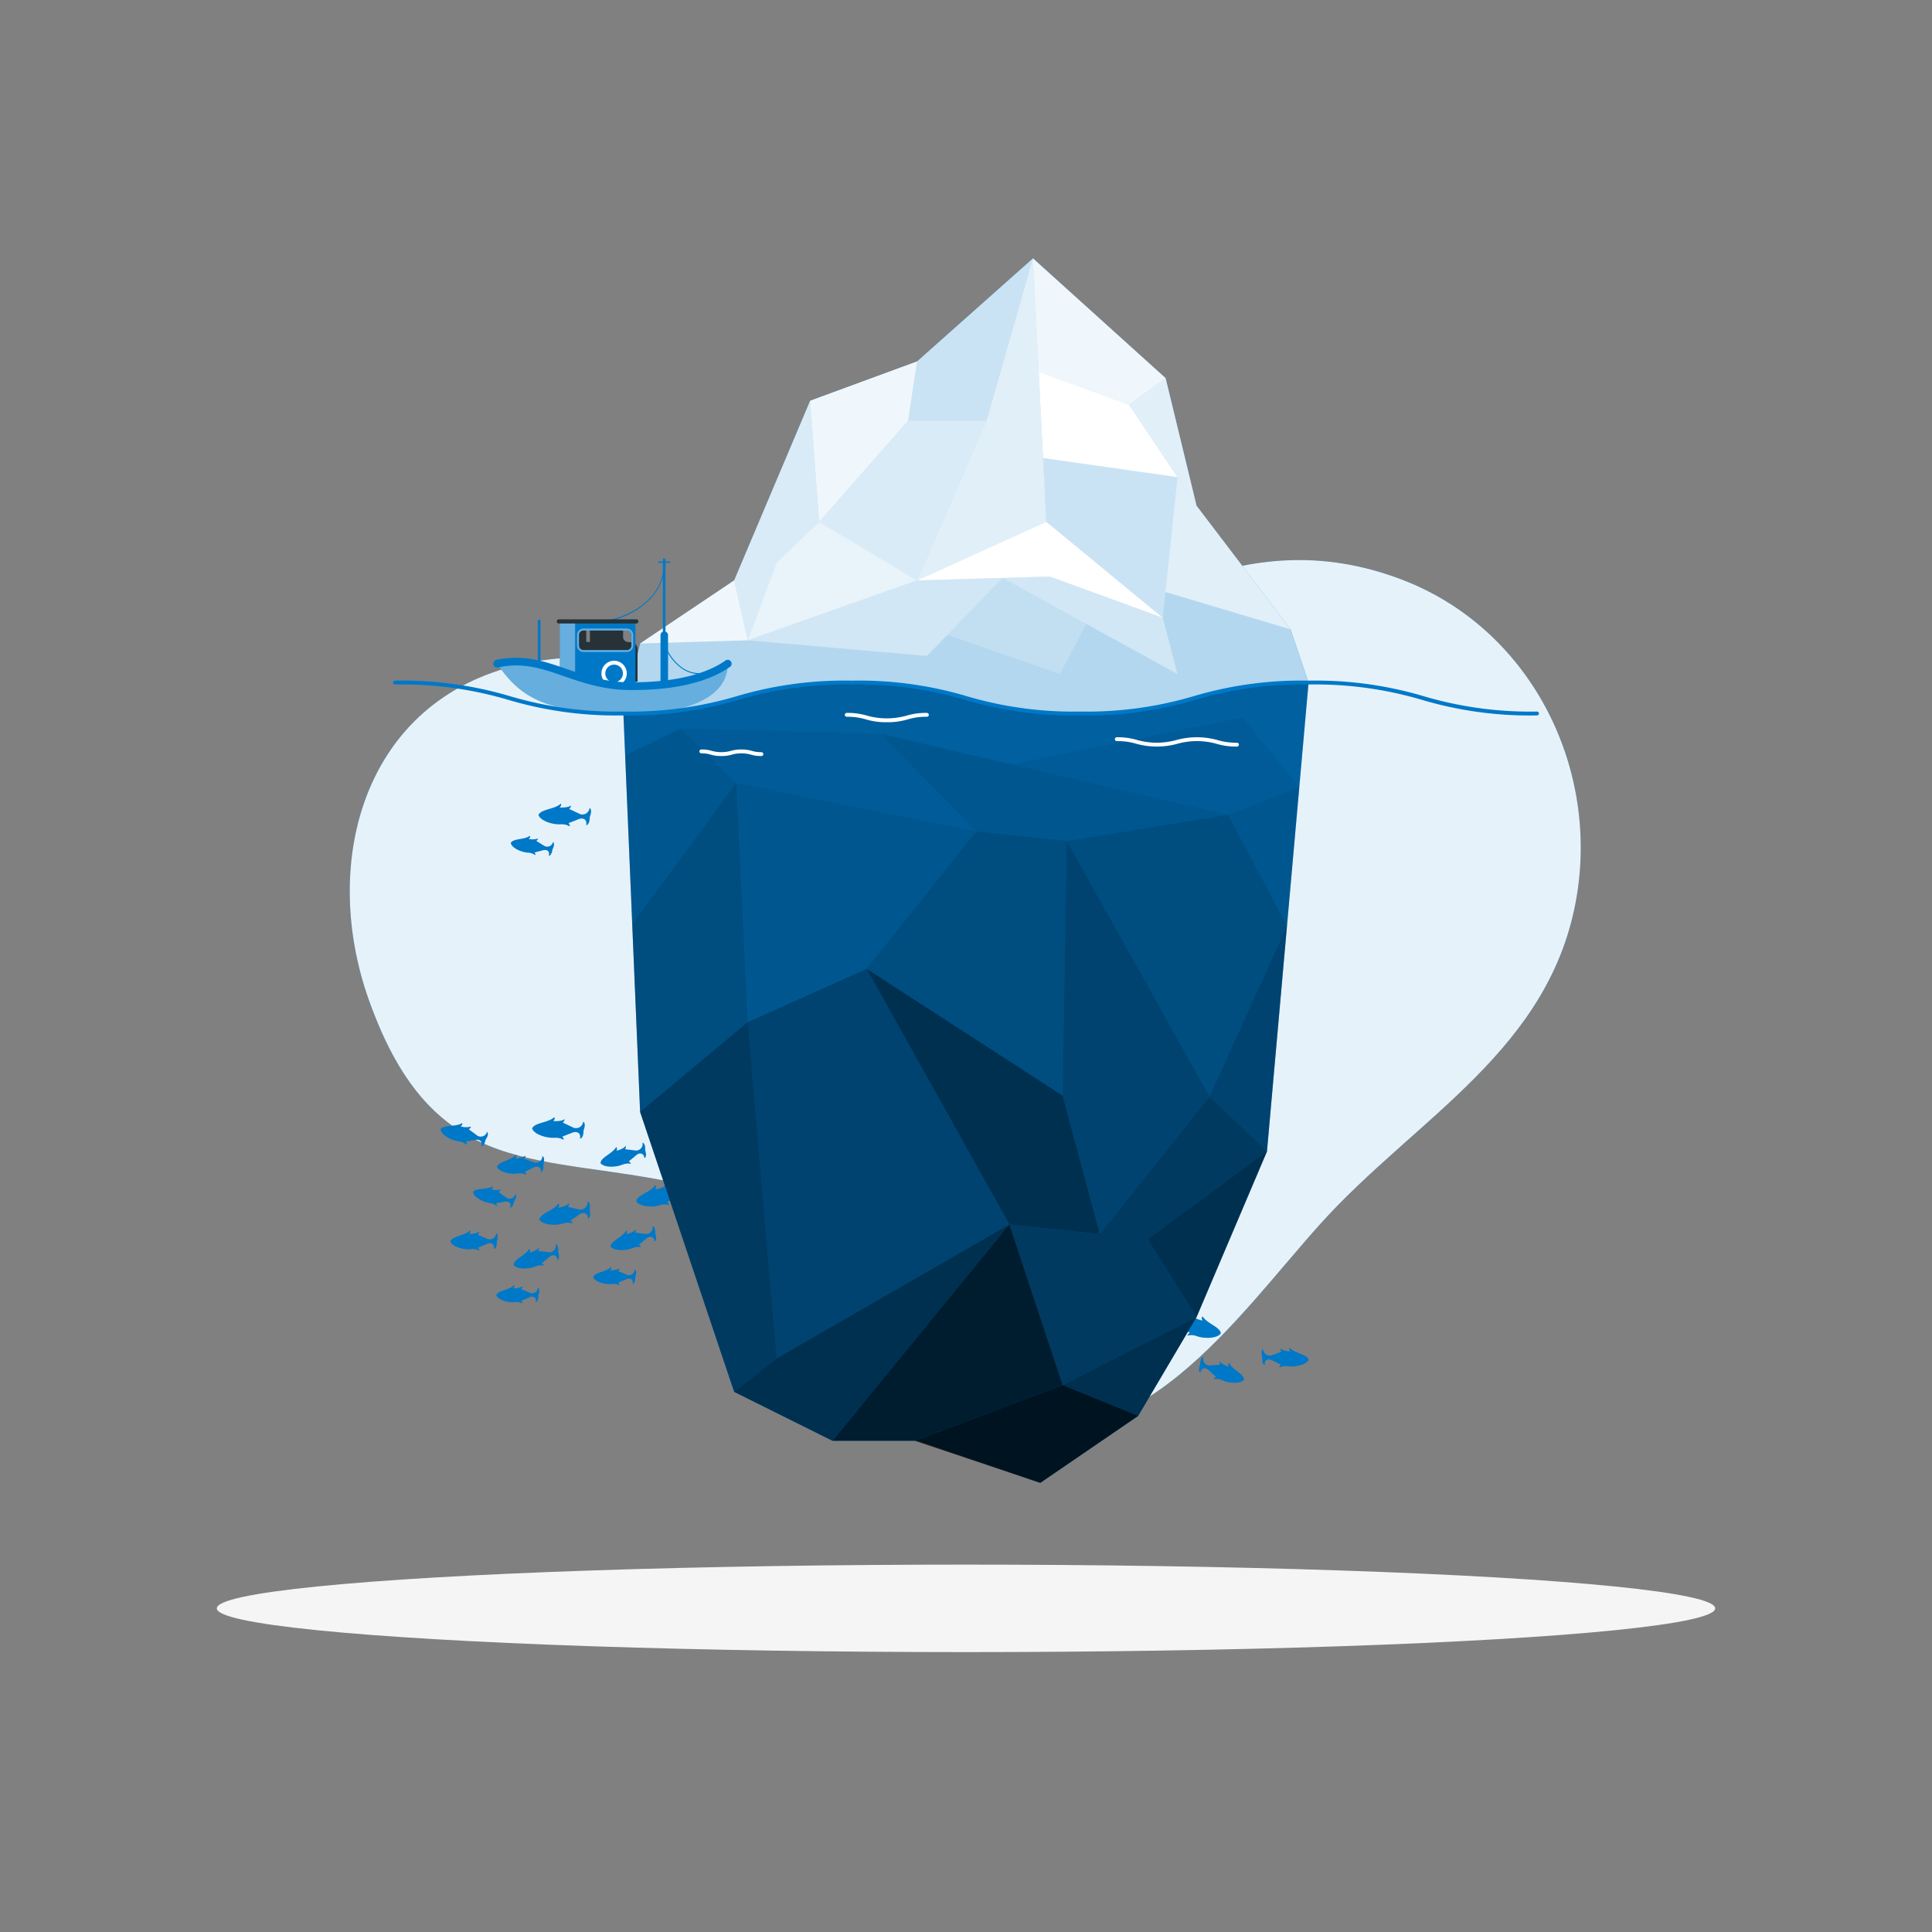 <svg xmlns="http://www.w3.org/2000/svg" viewBox="0 0 500 500"><rect x="0" y="0" width="500" height="500" fill="#808080" stroke="none"/><g id="freepik--background-simple--inject-3"><path d="M254.86,174.07c36-14.61,66.09-39.88,107.74-24.15,32.84,12.41,51.12,47.54,45.49,81.84-6.57,40-41.64,57.47-66.4,85-22.05,24.5-47,62.57-86,52.11-33.13-8.89-40.23-53.42-77.4-62-38.42-8.89-65.88-.27-82.87-48.2-12.64-35.63-1.31-77.4,39.19-86.69C174.8,162.72,213.36,190.88,254.86,174.07Z" style="fill:#0078C8"></path><path d="M254.86,174.07c36-14.61,66.09-39.88,107.74-24.15,32.84,12.41,51.12,47.54,45.49,81.84-6.57,40-41.64,57.47-66.4,85-22.05,24.5-47,62.57-86,52.11-33.13-8.89-40.23-53.42-77.4-62-38.42-8.89-65.88-.27-82.87-48.2-12.64-35.63-1.31-77.4,39.19-86.69C174.8,162.72,213.36,190.88,254.86,174.07Z" style="fill:#fff;opacity:0.9"></path></g><g id="freepik--Shadow--inject-3"><ellipse id="freepik--path--inject-3" cx="250" cy="416.24" rx="193.89" ry="11.32" style="fill:#f5f5f5"></ellipse></g><g id="freepik--Fishes--inject-3"><path d="M326.92,349.14a1.69,1.69,0,0,0,2.39,1.54c1.17-.44,2.34-.85,2.34-.85a1.75,1.75,0,0,1-.37-.78.05.05,0,0,1,.08,0,5.18,5.18,0,0,0,2.55.67s-.4-.44-.25-.85a.1.1,0,0,1,.16,0c1.33,1.41,4.43,1.6,4.87,3-.57,1.33-3.48,2-5.42,1.7a3.8,3.8,0,0,0-.95,0,3,3,0,0,0-1.05.27.12.12,0,0,1-.17-.16,2.11,2.11,0,0,1,.37-.52s-1.12-.53-2.23-1.1-2.11-.07-1.9,1.23c-.88-.21-.66-2-.66-2S326.1,349.52,326.92,349.14Z" style="fill:#0078C8"></path><path d="M311.43,351.21a1.68,1.68,0,0,0,1.85,2.15c1.25-.1,2.49-.17,2.49-.17a1.68,1.68,0,0,1-.13-.85s.06,0,.08,0c.46.77,2.26,1.35,2.26,1.35a1,1,0,0,1,0-.88.09.09,0,0,1,.16,0c.88,1.72,3.81,2.77,3.83,4.28-.92,1.11-3.9.93-5.68.11a3.24,3.24,0,0,0-.91-.3,3.07,3.07,0,0,0-1.08,0,.13.13,0,0,1-.12-.2,2.19,2.19,0,0,1,.51-.39s-.93-.83-1.84-1.68-2-.67-2.16.64c-.79-.44-.08-2.1-.08-2.1S310.53,351.34,311.43,351.21Z" style="fill:#0078C8"></path><path d="M303.75,339.72a1.85,1.85,0,0,0,2.27,2.16c1.36-.24,2.71-.44,2.71-.44a2,2,0,0,1-.24-.92.05.05,0,0,1,.09,0c.59.8,2.63,1.25,2.63,1.25a1.07,1.07,0,0,1-.09-1,.1.1,0,0,1,.18,0c1.15,1.8,4.48,2.65,4.66,4.3-.89,1.33-4.19,1.45-6.23.73a4.16,4.16,0,0,0-1-.24,3.54,3.54,0,0,0-1.19.07.13.13,0,0,1-.15-.21,2.42,2.42,0,0,1,.51-.48s-1.1-.81-2.2-1.65-2.27-.52-2.31.94c-.91-.4-.31-2.3-.31-2.3S302.78,340,303.75,339.72Z" style="fill:#0078C8"></path><path d="M126.05,292.93a1.69,1.69,0,0,1-2.72.82c-1-.75-2-1.47-2-1.47a1.68,1.68,0,0,0,.56-.64,0,0,0,0,0-.06-.06,5.17,5.17,0,0,1-2.63-.07s.5-.3.47-.74a.1.1,0,0,0-.15-.07c-1.66,1-4.7.31-5.52,1.58.18,1.43,2.8,2.87,4.75,3.12a3.65,3.65,0,0,1,.92.23,2.94,2.94,0,0,1,.94.54.12.12,0,0,0,.2-.1,2,2,0,0,0-.22-.6L123,295c1.23-.24,2,.51,1.48,1.7.9,0,1.19-1.73,1.19-1.73S126.73,293.51,126.05,292.93Z" style="fill:#0078C8"></path><path d="M133.35,309.09a1.52,1.52,0,0,1-2.46.75c-.91-.68-1.83-1.33-1.83-1.33a1.57,1.57,0,0,0,.52-.59s0-.07-.06-.05a4.74,4.74,0,0,1-2.39-.06s.46-.28.43-.67a.09.09,0,0,0-.13-.07c-1.51.9-4.26.29-5,1.43.16,1.3,2.53,2.61,4.3,2.84a3,3,0,0,1,.83.2,2.69,2.69,0,0,1,.85.5.11.11,0,0,0,.19-.1,1.92,1.92,0,0,0-.2-.54l2.22-.4c1.12-.21,1.86.46,1.35,1.54.81,0,1.07-1.57,1.07-1.57S134,309.63,133.35,309.09Z" style="fill:#0078C8"></path><path d="M140.37,299.19a1.68,1.68,0,0,1-2.38,1.55c-1.17-.44-2.34-.84-2.34-.84a1.67,1.67,0,0,0,.36-.78,0,0,0,0,0-.07,0,5.22,5.22,0,0,1-2.55.68s.4-.44.25-.85a.1.1,0,0,0-.17,0c-1.32,1.42-4.42,1.62-4.85,3.06.57,1.33,3.49,2,5.43,1.67a4.3,4.3,0,0,1,.95,0,3.06,3.06,0,0,1,1.05.27.13.13,0,0,0,.17-.16,2.32,2.32,0,0,0-.38-.52s1.11-.54,2.23-1.11,2.1-.08,1.9,1.22c.88-.21.65-2,.65-2S141.19,299.57,140.37,299.19Z" style="fill:#0078C8"></path><path d="M150.93,290.27a1.86,1.86,0,0,1-2.78,1.45c-1.25-.61-2.49-1.18-2.49-1.18a1.79,1.79,0,0,0,.48-.82s0-.07-.08-.05c-.79.61-2.87.47-2.87.47a1.06,1.06,0,0,0,.36-.9.11.11,0,0,0-.18-.05c-1.6,1.42-5,1.31-5.66,2.85.49,1.52,3.63,2.54,5.79,2.42a4.09,4.09,0,0,1,1.05.05,3.58,3.58,0,0,1,1.13.4.14.14,0,0,0,.2-.16,2.32,2.32,0,0,0-.36-.6l2.57-1c1.29-.51,2.32.13,2,1.54,1-.14.93-2.13.93-2.13S151.79,290.77,150.93,290.27Z" style="fill:#0078C8"></path><path d="M152.58,209.09a1.86,1.86,0,0,1-2.78,1.45c-1.24-.6-2.49-1.18-2.49-1.18a1.88,1.88,0,0,0,.49-.81.06.06,0,0,0-.09-.05c-.78.61-2.87.47-2.87.47s.48-.44.36-.9a.1.1,0,0,0-.17,0c-1.6,1.41-5,1.31-5.67,2.84.49,1.52,3.63,2.55,5.79,2.42a4.09,4.09,0,0,1,1,.06,3.35,3.35,0,0,1,1.13.4.14.14,0,0,0,.2-.16,2.18,2.18,0,0,0-.36-.61s1.29-.47,2.57-1,2.33.13,2,1.54c1-.13.94-2.12.94-2.12S153.44,209.59,152.58,209.09Z" style="fill:#0078C8"></path><path d="M128.42,319.14a1.68,1.68,0,0,1-2.46,1.42c-1.15-.5-2.29-1-2.29-1a1.66,1.66,0,0,0,.4-.76,0,0,0,0,0-.07,0,5.2,5.2,0,0,1-2.58.53,1,1,0,0,0,.29-.83.1.1,0,0,0-.16,0c-1.39,1.35-4.5,1.38-5,2.79.49,1.36,3.37,2.17,5.32,2a3.86,3.86,0,0,1,1,0,3.19,3.19,0,0,1,1,.32.12.12,0,0,0,.18-.15,2,2,0,0,0-.35-.53s1.14-.48,2.29-1,2.1,0,1.82,1.32c.89-.16.77-1.95.77-1.95S129.22,319.56,128.42,319.14Z" style="fill:#0078C8"></path><path d="M139.21,333.23a1.52,1.52,0,0,1-2.23,1.28l-2.08-.88a1.61,1.61,0,0,0,.37-.69,0,0,0,0,0-.07,0,4.79,4.79,0,0,1-2.34.48s.38-.37.26-.75a.09.09,0,0,0-.14,0c-1.27,1.22-4.09,1.25-4.55,2.53.45,1.23,3.06,2,4.83,1.79a3.09,3.09,0,0,1,.86,0,2.6,2.6,0,0,1,.94.29.11.11,0,0,0,.16-.14,1.68,1.68,0,0,0-.31-.48l2.07-.9c1-.46,1.91,0,1.66,1.2.8-.15.69-1.77.69-1.77S139.93,333.61,139.21,333.23Z" style="fill:#0078C8"></path><path d="M187.09,293.91a1.53,1.53,0,0,1-1.88,1.76c-1.12-.21-2.23-.39-2.23-.39a1.51,1.51,0,0,0,.2-.75,0,0,0,0,0-.07,0,4.77,4.77,0,0,1-2.17,1,.86.86,0,0,0,.09-.79.08.08,0,0,0-.15,0c-1,1.47-3.69,2.14-3.85,3.5.72,1.09,3.42,1.21,5.11.63a3.4,3.4,0,0,1,.84-.18,2.83,2.83,0,0,1,1,.06.1.1,0,0,0,.12-.16,1.76,1.76,0,0,0-.42-.4s.92-.66,1.82-1.34,1.87-.41,1.89.78c.75-.32.27-1.88.27-1.88S187.88,294.11,187.09,293.91Z" style="fill:#0078C8"></path><path d="M143.79,322a1.68,1.68,0,0,1-2,2.05c-1.24-.16-2.48-.29-2.48-.29a1.67,1.67,0,0,0,.18-.84s-.06-.05-.08,0c-.5.75-2.33,1.24-2.33,1.24s.29-.52,0-.88a.1.1,0,0,0-.17,0c-1,1.68-3.93,2.58-4,4.09.86,1.16,3.85,1.13,5.67.39a4.09,4.09,0,0,1,.91-.25,3.3,3.3,0,0,1,1.09,0,.12.12,0,0,0,.12-.19,2,2,0,0,0-.48-.41s1-.78,1.92-1.59,2-.56,2.12.75c.82-.4.19-2.09.19-2.09S144.68,322.17,143.79,322Z" style="fill:#0078C8"></path><path d="M152.05,310.9a1.86,1.86,0,0,1-2.38,2.05c-1.35-.31-2.69-.59-2.69-.59a1.82,1.82,0,0,0,.28-.9,0,0,0,0,0-.09,0c-.62.77-2.69,1.11-2.69,1.11s.37-.54.15-1a.1.1,0,0,0-.18,0c-1.24,1.74-4.61,2.42-4.87,4.06.82,1.37,4.11,1.65,6.19,1a4,4,0,0,1,1-.18,3.23,3.23,0,0,1,1.19.13.14.14,0,0,0,.16-.2,2.28,2.28,0,0,0-.49-.51s1.15-.75,2.28-1.54,2.29-.4,2.26,1.05c.93-.35.43-2.27.43-2.27S153,311.19,152.05,310.9Z" style="fill:#0078C8"></path><path d="M164.27,328.54a1.53,1.53,0,0,1-2.23,1.29c-1-.46-2.08-.88-2.08-.88a1.57,1.57,0,0,0,.37-.69s0-.06-.07,0a4.67,4.67,0,0,1-2.33.49s.38-.38.26-.76a.09.09,0,0,0-.15,0c-1.26,1.22-4.08,1.25-4.54,2.53.45,1.23,3.06,2,4.83,1.78a3.53,3.53,0,0,1,.86,0,2.88,2.88,0,0,1,.94.29.11.11,0,0,0,.16-.14,1.84,1.84,0,0,0-.32-.48s1-.43,2.08-.89,1.91,0,1.66,1.19c.8-.14.69-1.77.69-1.77S165,328.92,164.27,328.54Z" style="fill:#0078C8"></path><path d="M143.12,217.9a1.53,1.53,0,0,1-2.4.92c-1-.61-1.92-1.19-1.92-1.19a1.54,1.54,0,0,0,.47-.62,0,0,0,0,0-.06,0,4.76,4.76,0,0,1-2.39.11s.44-.31.38-.7a.1.1,0,0,0-.14-.06c-1.44,1-4.23.6-4.88,1.8.25,1.28,2.71,2.41,4.49,2.51a3,3,0,0,1,.85.14,2.89,2.89,0,0,1,.88.43.11.11,0,0,0,.18-.11,1.64,1.64,0,0,0-.24-.52s1.1-.27,2.19-.56,1.88.32,1.45,1.43c.82,0,1-1.64,1-1.64S143.77,218.39,143.12,217.9Z" style="fill:#0078C8"></path><path d="M168.86,317.31a1.67,1.67,0,0,1-2,2c-1.25-.16-2.48-.29-2.48-.29a1.67,1.67,0,0,0,.18-.84,0,0,0,0,0-.08,0c-.5.75-2.33,1.23-2.33,1.23a1,1,0,0,0,.05-.88.1.1,0,0,0-.17,0c-1,1.68-3.94,2.58-4,4.08.86,1.16,3.85,1.13,5.66.4a3.84,3.84,0,0,1,.92-.26,3,3,0,0,1,1.08,0,.13.13,0,0,0,.13-.2,2,2,0,0,0-.48-.41s1-.78,1.92-1.59,2-.56,2.12.76c.81-.4.19-2.09.19-2.09S169.75,317.48,168.86,317.31Z" style="fill:#0078C8"></path><path d="M166.27,295.72a1.69,1.69,0,0,1-2,2c-1.24-.16-2.47-.29-2.47-.29a1.7,1.7,0,0,0,.18-.84,0,0,0,0,0-.09,0c-.5.75-2.32,1.23-2.32,1.23a1,1,0,0,0,0-.88.09.09,0,0,0-.16,0c-1,1.68-3.94,2.58-4,4.08.86,1.16,3.85,1.14,5.67.4a3.69,3.69,0,0,1,.92-.25,3,3,0,0,1,1.08,0,.12.12,0,0,0,.13-.19,2,2,0,0,0-.49-.42s1-.78,1.92-1.58,2-.56,2.13.75c.81-.4.19-2.09.19-2.09S167.15,295.9,166.27,295.72Z" style="fill:#0078C8"></path><path d="M177.11,306.22a1.85,1.85,0,0,1-2.37,2c-1.35-.31-2.7-.58-2.7-.58a1.84,1.84,0,0,0,.29-.91.05.05,0,0,0-.09,0c-.63.78-2.69,1.11-2.69,1.11a1.07,1.07,0,0,0,.15-1,.12.12,0,0,0-.19,0c-1.23,1.75-4.6,2.42-4.86,4.06.82,1.37,4.1,1.66,6.18,1a4.13,4.13,0,0,1,1-.18,3.48,3.48,0,0,1,1.19.13.14.14,0,0,0,.16-.2,2.28,2.28,0,0,0-.49-.51s1.14-.75,2.28-1.54,2.29-.4,2.26,1.06c.93-.35.42-2.28.42-2.28S178.07,306.51,177.11,306.22Z" style="fill:#0078C8"></path></g><g id="freepik--Iceberg--inject-3"><path d="M338.66,176.65c-29.55,0-29.55,8-59.11,8s-29.56-8-59.11-8-29.56,8-59.11,8l4.33-18.11L190,150.21l19.67-46.5,27.66-10.17,30-26.67,34.33,31,8,33,24.34,32Z" style="fill:#0078C8"></path><path d="M338.66,176.65c-29.55,0-29.55,8-59.11,8s-29.56-8-59.11-8-29.56,8-59.11,8l4.33-18.11L190,150.21l19.67-46.5,27.66-10.17,30-26.67,34.33,31,8,33,24.34,32Z" style="fill:#fff;opacity:0.7"></path><polygon points="209.67 103.71 212 135.04 235 108.87 237.33 93.54 209.67 103.71" style="fill:#fff;opacity:0.8"></polygon><polygon points="237.33 150.21 212 135.04 235 108.87 255.33 108.87 237.33 150.21" style="fill:#fff;opacity:0.5"></polygon><polygon points="237.33 150.21 212 135.04 201 145.54 193.5 165.71 237.33 150.21" style="fill:#fff;opacity:0.7"></polygon><polygon points="237.33 150.21 259.46 149.56 239.89 169.76 193.5 165.71 237.33 150.21" style="fill:#fff;opacity:0.4"></polygon><polygon points="281.11 161.45 259.46 149.56 245.19 164.29 274.33 174.43 281.11 161.45" style="fill:#fff;opacity:0.2"></polygon><polygon points="237.33 150.21 270.78 135.04 267.33 66.87 255.33 108.87 237.33 150.21" style="fill:#fff;opacity:0.6"></polygon><polygon points="237.33 150.21 270.78 135.04 300.92 159.87 271.67 149.21 237.33 150.21" style="fill:#fff"></polygon><polygon points="259.46 149.56 304.73 174.43 300.92 159.87 271.67 149.21 259.46 149.56" style="fill:#fff;opacity:0.4"></polygon><polygon points="292.17 104.71 268.81 96.18 267.33 66.87 301.66 97.87 292.17 104.71" style="fill:#fff;opacity:0.8"></polygon><polygon points="292.17 104.71 268.81 96.18 269.94 118.54 304.73 123.5 292.17 104.71" style="fill:#fff"></polygon><polygon points="300.92 159.87 270.78 135.04 269.94 118.54 304.73 123.5 300.92 159.87" style="fill:#fff;opacity:0.3"></polygon><polygon points="301.61 153.21 334 162.87 309.66 130.87 304.73 123.5 301.61 153.21" style="fill:#fff;opacity:0.6"></polygon><polygon points="301.67 97.87 292.17 104.71 309.67 130.87 301.67 97.87" style="fill:#fff;opacity:0.6"></polygon><polygon points="267.33 66.87 237.33 93.54 235 108.87 255.33 108.87 267.33 66.87" style="fill:#fff;opacity:0.3"></polygon><polygon points="209.67 103.71 190 150.21 193.5 165.71 201 145.54 212 135.04 209.67 103.71" style="fill:#fff;opacity:0.5"></polygon><polygon points="165.66 166.54 193.5 165.71 190 150.21 165.66 166.54" style="fill:#fff;opacity:0.8"></polygon><path d="M338.66,176.65c-29.55,0-29.55,8-59.11,8s-29.56-8-59.11-8-29.56,8-59.11,8l4.33,103.11L190,360.21l25.44,12.66h22.34l31.44,10.89,25.34-17.33,15.1-25.56L327.89,298Z" style="fill:#0078C8"></path><path d="M338.66,176.65c-29.55,0-29.55,8-59.11,8s-29.56-8-59.11-8-29.56,8-59.11,8l4.33,103.11L190,360.21l25.44,12.66h22.34l31.44,10.89,25.34-17.33,15.1-25.56L327.89,298Z" style="opacity:0.2"></path><polygon points="165.66 287.76 193.5 264.54 201 351.54 190 360.21 165.66 287.76" style="opacity:0.4"></polygon><polygon points="224.27 250.72 193.5 264.54 201 351.54 261.22 316.87 224.27 250.72" style="opacity:0.3"></polygon><polygon points="224.27 250.72 275 283.54 284.63 319.38 261.22 316.87 224.27 250.72" style="opacity:0.5"></polygon><polygon points="276.08 217.65 275 283.54 284.63 319.38 313.03 283.8 276.08 217.65" style="opacity:0.3"></polygon><polygon points="276.08 217.65 317.81 210.87 333.07 239.64 313.03 283.8 276.08 217.65" style="opacity:0.2"></polygon><polygon points="317.81 210.87 333.07 239.64 336.25 203.78 317.81 210.87" style="opacity:0.1"></polygon><polygon points="276.08 217.65 275 283.54 224.27 250.72 252.67 215.14 276.08 217.65" style="opacity:0.2"></polygon><polygon points="190.54 202.62 193.5 264.54 224.27 250.72 252.67 215.14 190.54 202.62" style="opacity:0.1"></polygon><polygon points="190.54 202.62 176.16 188.54 227.91 189.91 252.67 215.14 190.54 202.62" style="opacity:0.05"></polygon><polygon points="276.08 217.65 317.81 210.87 227.91 189.91 252.67 215.14 276.08 217.65" style="opacity:0.1"></polygon><polygon points="336.25 203.78 317.81 210.87 261.97 197.85 321.5 185.71 336.25 203.78" style="opacity:0.05"></polygon><polygon points="190.54 202.62 193.5 264.54 165.66 287.76 163.62 239.19 190.54 202.62" style="opacity:0.2"></polygon><polygon points="190.54 202.62 176.16 188.54 161.79 195.51 163.62 239.19 190.54 202.62" style="opacity:0.1"></polygon><polygon points="327.89 297.98 297 320.71 284.63 319.38 313.03 283.8 327.89 297.98" style="opacity:0.4"></polygon><polygon points="297 320.71 309.67 340.87 327.89 297.98 297 320.71" style="opacity:0.5"></polygon><polygon points="313.03 283.8 333.07 239.64 327.89 297.98 313.03 283.8" style="opacity:0.3"></polygon><polygon points="215.44 372.87 261.22 316.87 201 351.54 190 360.21 215.44 372.87" style="opacity:0.5"></polygon><polygon points="215.44 372.87 261.22 316.87 275 358.43 236.78 372.87 215.44 372.87" style="opacity:0.7"></polygon><polygon points="297 320.71 261.22 316.87 275 358.43 309.66 340.87 297 320.71" style="opacity:0.4"></polygon><polygon points="275 358.43 294.56 366.43 309.67 340.87 275 358.43" style="opacity:0.5"></polygon><polygon points="269.22 383.76 294.56 366.43 275 358.43 236.78 372.87 269.22 383.76" style="opacity:0.8"></polygon><path d="M155.41,160.94v-.25c4.65,0,16.35-4.44,16.35-14.62H172C172,155.75,161.21,160.9,155.41,160.94Z" style="fill:#0078C8"></path><path d="M162.54,166.14a1.28,1.28,0,0,1-1.28-1.29v-2h-8.59v3.29h-.95V163h-.8a1.25,1.25,0,0,0-1.25,1.25v3a1.24,1.24,0,0,0,1.25,1.24h.14v.19h1.61l8.59,7.76H165v-8.48a1.75,1.75,0,0,0-1.76-1.75Z" style="fill:#263238"></path><path d="M144.87,160.82v17.12h19.58V160.82Zm18.54,6.26a1.16,1.16,0,0,1-1.16,1.16H151a1.16,1.16,0,0,1-1.16-1.16v-2.75a1.16,1.16,0,0,1,1.16-1.16h11.21a1.16,1.16,0,0,1,1.16,1.16Z" style="fill:#0078C8"></path><path d="M171.89,163.4h0a1,1,0,0,0-.95.95v14.93a.94.94,0,0,0,.95.95h0a1,1,0,0,0,1-.95V164.35A1,1,0,0,0,171.89,163.4Z" style="fill:#0078C8"></path><path d="M171.89,144.5h0a.34.34,0,0,0-.34.34v25.3a.34.34,0,0,0,.34.34h0a.34.34,0,0,0,.34-.34v-25.3A.34.34,0,0,0,171.89,144.5Z" style="fill:#0078C8"></path><path d="M139.53,160.36h0a.34.34,0,0,0-.34.34v17.36a.34.34,0,0,0,.34.34h0a.34.34,0,0,0,.34-.34V160.7A.34.34,0,0,0,139.53,160.36Z" style="fill:#0078C8"></path><path d="M158.93,172a2.28,2.28,0,1,1-2.28,2.28,2.29,2.29,0,0,1,2.28-2.28m0-1a3.28,3.28,0,1,0,3.28,3.28,3.28,3.28,0,0,0-3.28-3.28Z" style="fill:#fff"></path><path d="M162.25,163.17a1.16,1.16,0,0,1,1.16,1.16v2.75a1.16,1.16,0,0,1-1.16,1.16H151a1.16,1.16,0,0,1-1.16-1.16v-2.75a1.16,1.16,0,0,1,1.16-1.16h11.21m0-.5H151a1.66,1.66,0,0,0-1.66,1.66v2.75a1.66,1.66,0,0,0,1.66,1.66h11.21a1.66,1.66,0,0,0,1.66-1.66v-2.75a1.66,1.66,0,0,0-1.66-1.66Z" style="fill:#fff;opacity:0.4"></path><rect x="144.87" y="160.82" width="3.97" height="17.12" style="fill:#fff;opacity:0.4"></rect><path d="M128.67,171.76c6.89,10.22,14.53,12.89,36,12.89,9.45,0,23.67-2.67,23.67-12.89-3.94,2.78-11.29,5.83-25,5.83C148.45,177.59,141.12,169,128.67,171.76Z" style="fill:#0078C8"></path><path d="M128.67,171.76c6.89,10.22,14.53,12.89,36,12.89,9.45,0,23.67-2.67,23.67-12.89-3.94,2.78-11.29,5.83-25,5.83C148.45,177.59,141.12,169,128.67,171.76Z" style="fill:#fff;opacity:0.4"></path><path d="M163.39,178.59c-7.06,0-12.56-1.9-17.4-3.57-5.73-2-10.68-3.69-17.1-2.28a1,1,0,0,1-1.19-.76,1,1,0,0,1,.76-1.2c7-1.52,12.42.36,18.18,2.35,4.93,1.7,10,3.46,16.75,3.46,13.52,0,20.72-3.07,24.37-5.65a1,1,0,0,1,1.4.25,1,1,0,0,1-.24,1.39C183.25,176.57,174.66,178.59,163.39,178.59Z" style="fill:#0078C8"></path><path d="M164.69,161.36H144.63a.54.54,0,0,1-.54-.54h0a.54.54,0,0,1,.54-.54h20.06a.54.54,0,0,1,.54.54h0A.54.54,0,0,1,164.69,161.36Z" style="fill:#263238"></path><path d="M173.31,145.65h-2.84a.16.16,0,0,1-.17-.17h0a.16.16,0,0,1,.17-.16h2.84a.17.17,0,0,1,.17.16h0A.17.17,0,0,1,173.31,145.65Z" style="fill:#0078C8"></path><path d="M181.14,174.52a8.61,8.61,0,0,1-5.53-2.18c-2.37-2-3.85-5-3.85-6.64H172c0,1.57,1.44,4.48,3.76,6.45a8.09,8.09,0,0,0,6.61,2l0,.25A8.16,8.16,0,0,1,181.14,174.52Z" style="fill:#0078C8"></path><path d="M397.78,185.15a97.89,97.89,0,0,1-29.69-4,97.12,97.12,0,0,0-29.43-4,97.09,97.09,0,0,0-29.42,4,97.94,97.94,0,0,1-29.69,4,97.94,97.94,0,0,1-29.69-4,97.09,97.09,0,0,0-29.42-4,97.22,97.22,0,0,0-29.43,4,97.81,97.81,0,0,1-29.68,4,97.81,97.81,0,0,1-29.68-4,97.22,97.22,0,0,0-29.43-4,.5.5,0,0,1,0-1,97.89,97.89,0,0,1,29.69,4,97.09,97.09,0,0,0,29.42,4,97.09,97.09,0,0,0,29.42-4,97.89,97.89,0,0,1,29.69-4,97.81,97.81,0,0,1,29.68,4,97.22,97.22,0,0,0,29.43,4,97.22,97.22,0,0,0,29.43-4,97.81,97.81,0,0,1,29.68-4,97.89,97.89,0,0,1,29.69,4,97.22,97.22,0,0,0,29.43,4,.5.5,0,0,1,0,1Z" style="fill:#0078C8"></path><path d="M320.12,193.21a17.69,17.69,0,0,1-5.31-.72,18.83,18.83,0,0,0-10.1,0,20,20,0,0,1-10.63,0,16.52,16.52,0,0,0-5.05-.69.5.5,0,0,1-.5-.5.5.5,0,0,1,.5-.5,17.69,17.69,0,0,1,5.31.72,18.83,18.83,0,0,0,10.1,0,20,20,0,0,1,10.63,0,16.52,16.52,0,0,0,5.05.69.5.5,0,0,1,.5.5A.5.5,0,0,1,320.12,193.21Z" style="fill:#fff"></path><path d="M197.05,195.66a9.08,9.08,0,0,1-2.72-.36,9.11,9.11,0,0,0-4.93,0,9,9,0,0,1-2.72.36,9.08,9.08,0,0,1-2.72-.36,8,8,0,0,0-2.46-.34.5.5,0,0,1-.5-.5.5.5,0,0,1,.5-.5,9,9,0,0,1,2.72.37,9.33,9.33,0,0,0,4.92,0,10.22,10.22,0,0,1,5.45,0,8.07,8.07,0,0,0,2.46.33.51.51,0,0,1,.5.5A.5.5,0,0,1,197.05,195.66Z" style="fill:#fff"></path><path d="M229.46,186.91a17.71,17.71,0,0,1-5.32-.72,16.52,16.52,0,0,0-5-.69.5.5,0,0,1-.5-.5.5.5,0,0,1,.5-.5,17.58,17.58,0,0,1,5.31.72,18.86,18.86,0,0,0,10.11,0,17.58,17.58,0,0,1,5.31-.72.5.5,0,0,1,.5.5.5.5,0,0,1-.5.5,16.52,16.52,0,0,0-5,.69A17.69,17.69,0,0,1,229.46,186.91Z" style="fill:#fff"></path></g></svg>
